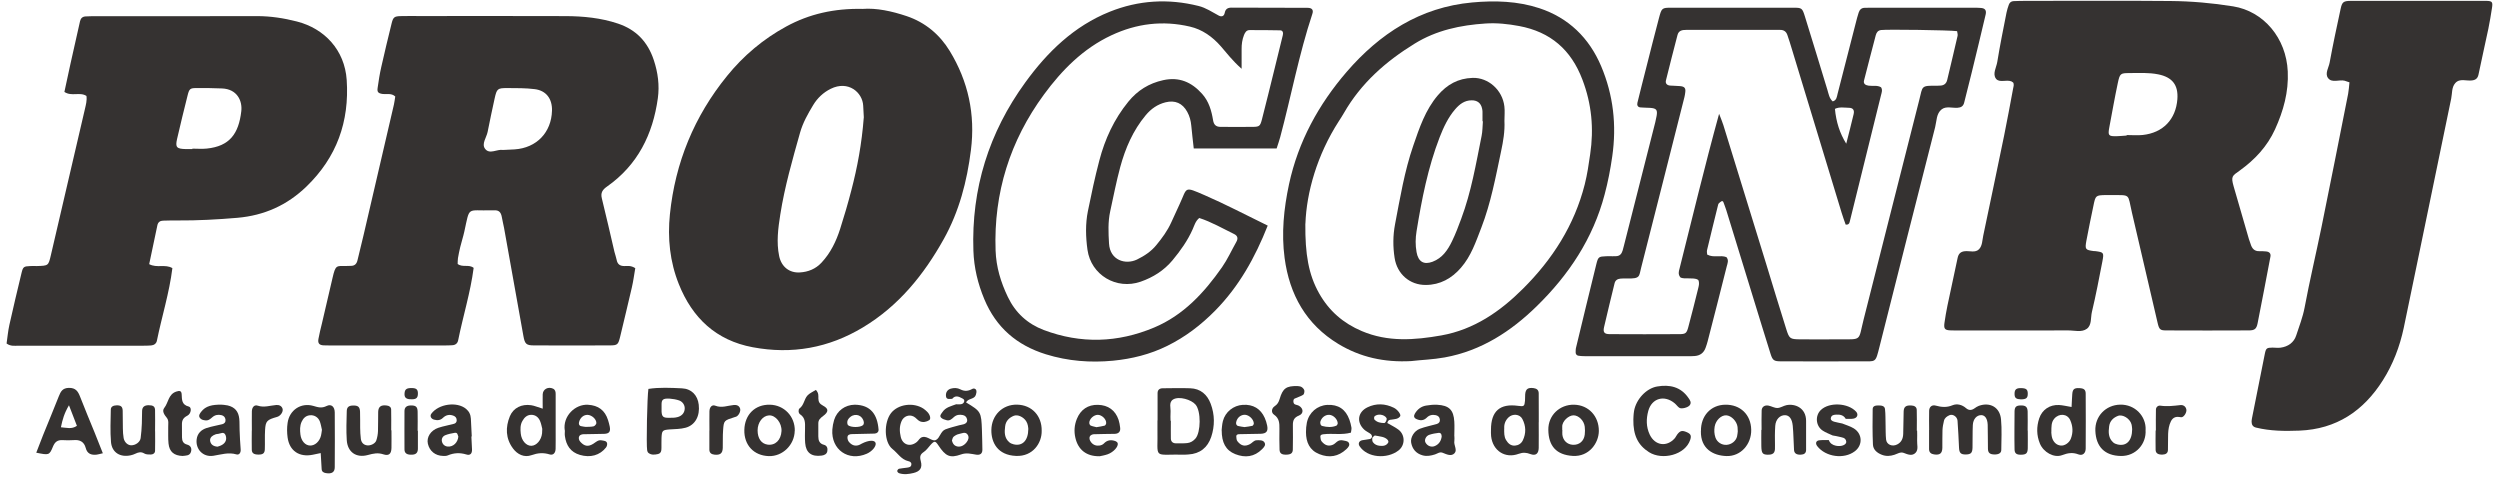 <svg width="169" height="33" viewBox="0 0 169 33" fill="none" xmlns="http://www.w3.org/2000/svg">
<path d="M136.06 5.564C136.03 5.543 136 5.513 135.97 5.5C135.628 5.368 135.154 5.611 134.932 5.325C134.675 4.996 134.957 4.56 135.017 4.179C135.197 3.064 135.423 1.957 135.641 0.85C135.675 0.67 135.735 0.499 135.795 0.324C135.846 0.175 135.958 0.081 136.116 0.076C136.406 0.063 136.697 0.059 136.992 0.059C140.236 0.059 143.48 0.038 146.724 0.068C148.143 0.081 149.558 0.204 150.964 0.431C153.02 0.764 154.55 2.568 154.653 4.833C154.717 6.218 154.358 7.496 153.794 8.74C153.264 9.902 152.43 10.791 151.409 11.527C150.904 11.89 150.797 11.907 150.994 12.599C151.336 13.792 151.682 14.98 152.028 16.168C152.058 16.275 152.105 16.373 152.135 16.476C152.225 16.784 152.387 16.997 152.746 16.98C152.892 16.976 153.037 16.985 153.182 16.997C153.396 17.015 153.524 17.126 153.482 17.348C153.195 18.852 152.913 20.353 152.614 21.853C152.537 22.238 152.413 22.336 152.011 22.336C150.152 22.345 148.293 22.345 146.433 22.336C146.027 22.336 145.959 22.272 145.856 21.832C145.275 19.348 144.702 16.865 144.121 14.382C143.809 13.053 144.078 13.202 142.681 13.185C142.57 13.185 142.463 13.185 142.352 13.185C141.668 13.202 141.659 13.206 141.514 13.916C141.352 14.702 141.185 15.485 141.04 16.271C140.933 16.861 140.971 16.895 141.531 16.972C141.565 16.976 141.604 16.972 141.642 16.976C142.215 17.053 142.236 17.07 142.121 17.673C141.899 18.818 141.681 19.964 141.411 21.096C141.322 21.477 141.411 21.968 141.078 22.221C140.719 22.49 140.232 22.332 139.804 22.336C137.398 22.345 134.992 22.34 132.585 22.34C132.329 22.34 132.072 22.345 131.82 22.332C131.47 22.314 131.393 22.216 131.444 21.836C131.5 21.438 131.568 21.045 131.649 20.652C131.872 19.583 132.111 18.515 132.333 17.446C132.393 17.151 132.538 17.006 132.842 16.98C133.158 16.955 133.538 17.1 133.782 16.848C134.009 16.613 134 16.245 134.068 15.925C134.539 13.681 135.013 11.433 135.475 9.184C135.693 8.116 135.889 7.039 136.09 5.966C136.116 5.829 136.171 5.688 136.073 5.556L136.06 5.564ZM143.762 9.163C143.762 9.163 143.762 9.142 143.762 9.129C144.125 9.129 144.489 9.163 144.848 9.125C146.224 8.975 147.083 8.073 147.19 6.71C147.263 5.744 146.848 5.218 145.895 5.026C145.245 4.897 144.596 4.936 143.942 4.94C143.343 4.94 143.301 4.97 143.164 5.611C142.954 6.603 142.779 7.603 142.591 8.599C142.484 9.167 142.531 9.223 143.112 9.206C143.33 9.202 143.548 9.176 143.762 9.163Z" fill="#353231"/>
<path d="M42.944 18.13C42.867 18.575 42.812 19.011 42.713 19.434C42.461 20.532 42.192 21.626 41.931 22.725C41.794 23.293 41.756 23.349 41.226 23.349C39.512 23.357 37.802 23.357 36.088 23.349C35.571 23.349 35.477 23.242 35.383 22.721C34.947 20.284 34.511 17.848 34.075 15.412C34.028 15.16 33.964 14.916 33.921 14.664C33.87 14.377 33.742 14.198 33.421 14.219C33.349 14.224 33.276 14.219 33.203 14.219C31.541 14.262 31.771 13.912 31.391 15.643C31.314 15.997 31.199 16.344 31.113 16.698C31.053 16.946 31.002 17.194 30.959 17.446C30.938 17.583 30.942 17.724 30.938 17.844C31.28 18.1 31.699 17.848 32.019 18.109C31.806 19.763 31.301 21.366 30.972 23.003C30.934 23.199 30.801 23.319 30.596 23.336C30.416 23.349 30.233 23.353 30.049 23.353C27.463 23.353 24.877 23.353 22.287 23.353C22.142 23.353 21.997 23.353 21.851 23.345C21.578 23.323 21.475 23.199 21.526 22.913C21.59 22.554 21.68 22.203 21.766 21.849C22.005 20.823 22.249 19.793 22.484 18.767C22.685 17.899 22.744 17.981 23.394 17.981C23.505 17.981 23.612 17.976 23.723 17.972C23.984 17.972 24.112 17.831 24.168 17.587C24.3 17.019 24.445 16.459 24.578 15.89C25.262 12.95 25.946 10.005 26.63 7.064C26.668 6.889 26.689 6.71 26.719 6.522C26.454 6.278 26.151 6.389 25.882 6.355C25.574 6.312 25.484 6.231 25.527 5.945C25.595 5.474 25.664 5.009 25.77 4.547C25.993 3.551 26.232 2.564 26.476 1.572C26.578 1.162 26.66 1.102 27.074 1.089C27.51 1.076 27.95 1.085 28.386 1.085C31.665 1.085 34.943 1.076 38.221 1.089C39.426 1.093 40.623 1.209 41.773 1.594C42.999 2.004 43.786 2.825 44.196 4.06C44.478 4.91 44.59 5.769 44.47 6.641C44.132 9.086 43.106 11.155 41.038 12.608C40.734 12.822 40.585 13.027 40.687 13.42C40.986 14.621 41.256 15.831 41.538 17.032C41.581 17.207 41.649 17.378 41.683 17.557C41.739 17.861 41.905 17.985 42.209 17.985C42.422 17.985 42.645 17.934 42.948 18.13H42.944ZM33.998 10.138C34.276 10.125 34.528 10.116 34.785 10.099C36.272 10.001 37.276 8.954 37.315 7.479C37.336 6.68 36.926 6.124 36.148 6.026C35.537 5.949 34.913 5.957 34.293 5.953C33.631 5.953 33.584 5.992 33.434 6.671C33.267 7.419 33.114 8.167 32.964 8.915C32.887 9.3 32.541 9.723 32.789 10.056C33.092 10.467 33.605 10.065 34.002 10.138H33.998Z" fill="#353231"/>
<path d="M58.305 0.602C59.254 0.529 60.28 0.752 61.288 1.089C62.558 1.517 63.528 2.342 64.204 3.449C65.451 5.496 65.939 7.731 65.635 10.142C65.37 12.258 64.84 14.292 63.802 16.155C62.455 18.57 60.754 20.678 58.335 22.131C56.014 23.528 53.531 23.969 50.881 23.473C48.411 23.011 46.803 21.498 45.889 19.207C45.282 17.69 45.12 16.104 45.286 14.484C45.645 10.988 46.932 7.864 49.146 5.137C50.257 3.765 51.599 2.636 53.146 1.794C54.702 0.944 56.399 0.559 58.309 0.602H58.305ZM58.395 7.949C58.386 7.8 58.369 7.47 58.352 7.146C58.309 6.248 57.343 5.415 56.155 6.004C55.655 6.252 55.258 6.628 54.971 7.103C54.612 7.697 54.27 8.304 54.082 8.975C53.569 10.796 53.044 12.621 52.749 14.493C52.603 15.425 52.475 16.369 52.672 17.314C52.822 18.028 53.356 18.464 54.078 18.416C54.638 18.382 55.138 18.181 55.535 17.754C56.147 17.1 56.523 16.314 56.792 15.48C57.07 14.613 57.326 13.736 57.553 12.856C57.959 11.304 58.254 9.727 58.391 7.945L58.395 7.949Z" fill="#353231"/>
<path d="M0.446 23.212C0.506 22.815 0.54 22.383 0.634 21.964C0.895 20.793 1.173 19.622 1.455 18.455C1.558 18.028 1.605 18.006 2.053 17.985C2.199 17.976 2.344 17.985 2.489 17.985C3.276 17.963 3.271 17.963 3.438 17.254C4.203 13.954 4.973 10.659 5.742 7.364C5.806 7.082 5.887 6.799 5.845 6.487C5.4 6.193 4.84 6.543 4.353 6.214C4.485 5.59 4.622 4.953 4.763 4.316C4.977 3.359 5.195 2.401 5.409 1.44C5.456 1.235 5.575 1.123 5.78 1.111C6.033 1.098 6.289 1.093 6.545 1.093C10.153 1.093 13.76 1.102 17.372 1.089C18.291 1.089 19.184 1.226 20.069 1.453C21.937 1.931 23.3 3.38 23.437 5.406C23.625 8.223 22.762 10.633 20.718 12.608C19.411 13.873 17.863 14.566 16.047 14.724C14.7 14.839 13.358 14.912 12.008 14.903C11.679 14.903 11.354 14.903 11.025 14.916C10.824 14.92 10.683 15.019 10.64 15.224C10.452 16.108 10.268 16.993 10.085 17.857C10.614 18.139 11.17 17.835 11.653 18.126C11.448 19.793 10.939 21.396 10.606 23.033C10.567 23.225 10.414 23.336 10.213 23.353C10.033 23.366 9.849 23.37 9.666 23.37C6.857 23.37 4.054 23.37 1.246 23.37C0.998 23.37 0.733 23.422 0.455 23.229L0.446 23.212ZM13.004 10.078V10.048C13.329 10.048 13.658 10.078 13.982 10.043C15.525 9.885 16.137 9.039 16.312 7.513C16.393 6.812 16.026 6.017 15.004 5.979C14.423 5.957 13.846 5.945 13.264 5.953C12.85 5.953 12.79 6.013 12.683 6.445C12.435 7.428 12.196 8.411 11.969 9.398C11.841 9.962 11.939 10.065 12.572 10.078C12.717 10.078 12.863 10.078 13.008 10.078H13.004Z" fill="#353231"/>
<path d="M158.816 5.564C158.636 5.504 158.568 5.474 158.499 5.457C158.123 5.363 157.632 5.633 157.371 5.269C157.149 4.962 157.427 4.564 157.486 4.218C157.709 3 157.969 1.79 158.23 0.581C158.328 0.132 158.422 0.063 158.914 0.059C161.684 0.055 164.453 0.059 167.227 0.059C167.518 0.059 167.813 0.055 168.103 0.059C168.471 0.072 168.522 0.136 168.458 0.542C168.385 1.012 168.308 1.478 168.214 1.94C167.996 2.974 167.761 4.004 167.548 5.034C167.496 5.282 167.372 5.402 167.116 5.436C166.731 5.492 166.283 5.269 165.975 5.62C165.723 5.906 165.774 6.312 165.701 6.663C164.936 10.334 164.18 14.01 163.423 17.681C163.115 19.177 162.808 20.678 162.491 22.174C162.222 23.43 161.769 24.623 161.081 25.708C159.773 27.777 157.944 29.012 155.439 29.11C154.452 29.149 153.473 29.14 152.507 28.905C152.298 28.854 152.212 28.717 152.208 28.516C152.208 28.444 152.216 28.371 152.229 28.298C152.52 26.832 152.806 25.371 153.105 23.904C153.182 23.533 153.238 23.503 153.623 23.498C153.802 23.498 153.986 23.528 154.165 23.503C154.678 23.434 155.071 23.152 155.225 22.674C155.426 22.054 155.666 21.451 155.79 20.797C156.131 18.972 156.563 17.164 156.935 15.343C157.546 12.347 158.14 9.343 158.734 6.342C158.781 6.094 158.794 5.838 158.824 5.556L158.816 5.564Z" fill="#353231"/>
<path d="M115.42 17.215C115.839 17.442 116.301 17.224 116.707 17.382C116.882 17.592 116.78 17.805 116.728 18.006C116.305 19.703 115.869 21.396 115.433 23.088C115.399 23.229 115.348 23.366 115.301 23.503C115.181 23.849 114.933 24.037 114.57 24.067C114.39 24.084 114.207 24.08 114.023 24.08C111.8 24.08 109.578 24.08 107.351 24.08C107.133 24.08 106.915 24.08 106.697 24.046C106.594 24.033 106.509 23.943 106.513 23.815C106.517 23.708 106.513 23.597 106.543 23.49C106.996 21.614 107.445 19.737 107.911 17.861C108.035 17.357 108.077 17.344 108.573 17.322C108.719 17.314 108.864 17.322 109.009 17.322C109.082 17.322 109.154 17.314 109.227 17.318C109.488 17.318 109.62 17.169 109.689 16.938C109.719 16.835 109.744 16.728 109.774 16.621C110.484 13.835 111.189 11.044 111.898 8.257C111.933 8.116 111.963 7.971 111.988 7.83C112.057 7.423 111.971 7.321 111.544 7.291C111.326 7.278 111.108 7.282 110.89 7.261C110.71 7.244 110.65 7.107 110.689 6.949C110.877 6.171 111.078 5.393 111.274 4.62C111.561 3.491 111.843 2.359 112.142 1.235C112.33 0.534 112.339 0.521 113.005 0.521C115.741 0.516 118.472 0.516 121.208 0.521C121.819 0.521 121.832 0.534 122.028 1.166C122.537 2.799 123.033 4.44 123.533 6.077C123.618 6.355 123.657 6.65 123.892 6.855C124.157 6.782 124.17 6.547 124.221 6.342C124.627 4.756 125.037 3.166 125.443 1.581C125.507 1.333 125.567 1.085 125.648 0.846C125.708 0.666 125.828 0.534 126.042 0.529C126.187 0.529 126.332 0.521 126.478 0.521C128.773 0.521 131.072 0.521 133.367 0.521C133.551 0.521 133.731 0.521 133.915 0.538C134.188 0.559 134.295 0.696 134.231 0.978C133.923 2.29 133.607 3.598 133.286 4.91C133.124 5.581 132.944 6.252 132.782 6.923C132.722 7.18 132.572 7.27 132.32 7.287C131.961 7.308 131.559 7.163 131.26 7.389C130.888 7.676 130.923 8.18 130.816 8.595C129.551 13.536 128.307 18.481 127.059 23.422C126.768 24.563 126.845 24.422 125.764 24.426C123.977 24.434 122.191 24.43 120.404 24.426C119.921 24.426 119.831 24.366 119.69 23.922C119.293 22.674 118.917 21.417 118.528 20.165C117.916 18.181 117.31 16.194 116.698 14.211C116.643 14.036 116.574 13.869 116.515 13.698C116.485 13.604 116.433 13.57 116.361 13.612C116.301 13.647 116.25 13.694 116.198 13.741C116.173 13.766 116.156 13.8 116.147 13.835C115.895 14.861 115.638 15.886 115.395 16.912C115.373 17.01 115.399 17.122 115.408 17.22L115.42 17.215ZM113.578 18.729C113.433 18.536 113.484 18.352 113.531 18.181C114.399 14.736 115.224 11.279 116.211 7.693C116.352 8.06 116.438 8.261 116.502 8.466C117.468 11.595 118.434 14.728 119.4 17.861C119.848 19.323 120.289 20.789 120.75 22.246C120.955 22.896 121.007 22.93 121.669 22.939C122.545 22.947 123.417 22.943 124.293 22.939C125.909 22.934 125.606 23.075 125.982 21.592C127.243 16.656 128.474 11.706 129.739 6.77C129.987 5.799 129.833 5.786 130.957 5.795C131.03 5.795 131.102 5.791 131.175 5.786C131.427 5.774 131.577 5.637 131.632 5.398C131.867 4.406 132.107 3.414 132.333 2.423C132.354 2.324 132.312 2.209 132.299 2.106C131.786 2.034 127.533 1.978 127.161 2.03C126.948 2.059 126.854 2.192 126.802 2.38C126.537 3.402 126.264 4.423 126.007 5.445C125.952 5.671 126.114 5.761 126.315 5.791C126.597 5.833 126.901 5.744 127.161 5.902C127.273 6.086 127.2 6.257 127.157 6.432C126.448 9.296 125.742 12.159 125.033 15.023C125.003 15.138 124.926 15.202 124.768 15.185C124.678 14.929 124.576 14.655 124.494 14.382C123.37 10.689 122.25 6.996 121.126 3.303C121.032 2.991 120.934 2.675 120.827 2.367C120.75 2.141 120.592 2.017 120.336 2.021C119.716 2.025 119.096 2.021 118.476 2.021C116.98 2.021 115.489 2.021 113.993 2.021C113.724 2.021 113.48 2.055 113.399 2.367C113.134 3.389 112.869 4.41 112.617 5.436C112.565 5.65 112.698 5.774 112.916 5.786C113.134 5.804 113.352 5.799 113.57 5.821C113.873 5.846 113.963 5.957 113.924 6.235C113.912 6.342 113.895 6.453 113.869 6.56C112.894 10.407 111.924 14.254 110.941 18.1C110.791 18.681 110.898 18.852 109.979 18.823C109.834 18.818 109.689 18.823 109.543 18.835C109.347 18.852 109.197 18.942 109.146 19.147C108.907 20.139 108.659 21.126 108.432 22.122C108.355 22.468 108.458 22.588 108.821 22.588C110.39 22.597 111.954 22.597 113.523 22.588C113.95 22.588 114.018 22.524 114.13 22.109C114.365 21.229 114.587 20.348 114.805 19.464C114.848 19.288 114.89 19.109 114.805 18.929C114.617 18.793 114.39 18.835 114.177 18.818C113.963 18.805 113.736 18.852 113.57 18.733L113.578 18.729ZM124.041 7.359C124.123 8.24 124.366 9.005 124.806 9.714C124.982 9.018 125.153 8.368 125.306 7.714C125.371 7.436 125.259 7.291 124.99 7.287C124.674 7.282 124.349 7.21 124.041 7.359Z" fill="#353231"/>
<path d="M85.698 15.249C84.843 17.408 83.762 19.357 82.146 20.998C81.189 21.968 80.133 22.776 78.911 23.379C77.748 23.956 76.513 24.259 75.244 24.383C73.713 24.529 72.196 24.413 70.704 23.951C68.738 23.34 67.341 22.144 66.541 20.229C66.101 19.173 65.841 18.096 65.802 16.951C65.657 12.753 66.853 8.954 69.307 5.577C70.794 3.525 72.598 1.765 75.017 0.794C76.966 0.012 78.971 -0.108 81.014 0.401C81.522 0.525 81.941 0.816 82.39 1.055C82.578 1.153 82.745 1.106 82.792 0.867C82.843 0.606 82.997 0.516 83.253 0.516C84.967 0.525 86.677 0.521 88.391 0.529C88.694 0.529 88.805 0.675 88.716 0.935C87.809 3.671 87.284 6.5 86.54 9.278C86.476 9.522 86.386 9.761 86.301 10.035H80.697C80.638 9.505 80.578 9.001 80.531 8.496C80.501 8.163 80.419 7.851 80.257 7.56C79.937 6.975 79.436 6.757 78.795 6.915C78.244 7.052 77.812 7.355 77.449 7.791C76.59 8.821 76.073 10.022 75.727 11.296C75.462 12.279 75.269 13.283 75.051 14.279C74.893 14.997 74.927 15.728 74.97 16.459C75.034 17.609 76.094 17.912 76.859 17.545C77.359 17.301 77.808 17.006 78.163 16.574C78.556 16.096 78.924 15.6 79.18 15.027C79.355 14.63 79.539 14.232 79.727 13.835C80.283 12.659 79.988 12.569 81.458 13.206C82.856 13.813 84.211 14.527 85.694 15.249H85.698ZM83.933 4.65C83.292 4.081 82.928 3.585 82.527 3.128C81.958 2.478 81.27 1.991 80.441 1.799C78.607 1.371 76.838 1.585 75.124 2.389C73.213 3.286 71.781 4.744 70.572 6.389C68.281 9.509 67.165 13.031 67.302 16.933C67.341 18.053 67.653 19.079 68.131 20.075C68.644 21.148 69.465 21.896 70.563 22.31C73.064 23.251 75.556 23.174 78.013 22.144C80.001 21.31 81.403 19.788 82.608 18.066C82.98 17.532 83.253 16.925 83.574 16.356C83.706 16.126 83.672 15.942 83.428 15.822C82.646 15.442 81.894 15.002 81.069 14.736C80.813 14.95 80.74 15.237 80.625 15.497C80.283 16.271 79.796 16.951 79.261 17.596C78.684 18.288 77.945 18.75 77.111 19.041C75.47 19.613 73.752 18.592 73.513 16.882C73.393 16.019 73.367 15.134 73.543 14.266C73.773 13.125 74.017 11.984 74.312 10.86C74.692 9.402 75.312 8.056 76.274 6.876C76.902 6.107 77.667 5.633 78.633 5.419C79.719 5.18 80.556 5.556 81.261 6.342C81.719 6.851 81.898 7.479 82.005 8.133C82.056 8.441 82.21 8.577 82.514 8.577C83.245 8.577 83.971 8.586 84.702 8.577C85.13 8.569 85.185 8.526 85.301 8.095C85.591 6.966 85.869 5.833 86.147 4.705C86.339 3.927 86.531 3.149 86.72 2.371C86.758 2.218 86.72 2.055 86.544 2.051C85.852 2.034 85.159 2.034 84.471 2.034C84.258 2.034 84.168 2.192 84.095 2.367C83.971 2.679 83.929 3 83.933 3.329C83.937 3.692 83.933 4.051 83.933 4.65Z" fill="#353231"/>
<path d="M95.405 24.409C93.562 24.512 91.943 24.14 90.472 23.251C88.297 21.934 87.168 19.917 86.839 17.438C86.617 15.762 86.784 14.117 87.138 12.454C87.763 9.556 89.147 7.047 91.037 4.855C93.259 2.282 96.003 0.487 99.521 0.166C101.059 0.025 102.602 0.072 104.064 0.555C106.03 1.205 107.423 2.555 108.236 4.47C109.065 6.428 109.291 8.466 108.988 10.573C108.864 11.441 108.701 12.292 108.475 13.138C107.693 16.121 106.043 18.592 103.88 20.703C102.145 22.4 100.136 23.712 97.666 24.161C96.871 24.306 96.071 24.328 95.396 24.409H95.405ZM88.241 15.126C88.224 17.173 88.455 18.558 89.173 19.831C89.844 21.02 90.806 21.853 92.062 22.383C93.823 23.131 95.623 22.994 97.435 22.674C99.645 22.28 101.414 21.054 102.948 19.523C104.936 17.545 106.428 15.232 107.129 12.463C107.3 11.787 107.398 11.108 107.496 10.424C107.753 8.701 107.599 7.026 106.97 5.38C106.205 3.363 104.816 2.158 102.696 1.76C101.94 1.619 101.179 1.538 100.418 1.589C98.73 1.7 97.106 2.042 95.64 2.944C93.686 4.145 92.007 5.62 90.853 7.633C90.746 7.821 90.626 8.005 90.507 8.189C89.028 10.484 88.322 13.01 88.246 15.117L88.241 15.126Z" fill="#353231"/>
<path d="M64.37 26.96C64.199 26.96 63.968 27.038 63.947 26.773C63.926 26.542 64.028 26.345 64.276 26.272C64.494 26.208 64.725 26.217 64.917 26.319C65.212 26.473 65.464 26.439 65.738 26.285C65.836 26.23 65.969 26.281 65.999 26.392C66.024 26.486 65.999 26.606 65.964 26.704C65.862 27.008 65.439 26.918 65.306 27.204C66.315 27.811 66.336 27.845 66.379 29.089C66.396 29.525 66.4 29.961 66.409 30.401C66.409 30.658 66.268 30.777 65.99 30.735C65.648 30.683 65.34 30.585 64.96 30.722C64.208 30.991 63.917 30.833 63.438 30.111C63.225 29.79 63.169 29.786 62.9 30.081C62.755 30.243 62.626 30.435 62.451 30.551C62.199 30.718 62.165 30.867 62.246 31.171C62.37 31.636 62.19 31.867 61.754 31.974C61.434 32.051 61.109 32.094 60.784 31.991C60.724 31.974 60.656 31.897 60.652 31.842C60.652 31.79 60.72 31.701 60.771 31.688C60.947 31.649 61.13 31.645 61.306 31.615C61.442 31.594 61.6 31.581 61.609 31.389C61.618 31.252 61.507 31.196 61.404 31.175C60.921 31.064 60.682 30.628 60.331 30.354C59.746 29.893 59.746 28.546 60.237 27.922C60.712 27.32 61.742 27.178 62.425 27.623C62.515 27.683 62.596 27.76 62.673 27.832C62.874 28.025 62.947 28.32 62.814 28.405C62.622 28.525 62.395 28.568 62.19 28.482C62.032 28.414 61.921 28.234 61.763 28.157C61.447 27.995 61.088 28.145 60.947 28.465C60.793 28.816 60.806 29.174 60.891 29.534C61.015 30.072 61.536 30.243 61.981 29.875C62.113 29.769 62.16 29.585 62.374 29.542C62.725 29.469 63.007 29.875 63.276 29.739C63.541 29.606 63.58 29.153 63.909 29.025C64.212 28.91 64.533 28.833 64.845 28.747C64.951 28.717 65.063 28.709 65.165 28.674C65.315 28.623 65.409 28.521 65.375 28.35C65.345 28.196 65.246 28.093 65.093 28.059C64.87 28.012 64.661 28.033 64.481 28.196C64.344 28.32 64.208 28.456 64.007 28.41C63.87 28.375 63.716 28.332 63.622 28.238C63.49 28.106 63.631 27.974 63.708 27.858C63.926 27.525 64.302 27.456 64.635 27.328C64.742 27.328 64.849 27.345 64.951 27.328C65.05 27.311 65.144 27.268 65.178 27.149C65.216 27.008 65.11 26.965 65.024 26.918C64.793 26.79 64.562 26.713 64.362 26.969L64.37 26.96ZM64.349 29.777C64.396 29.957 64.469 30.081 64.605 30.145C64.849 30.26 65.144 30.162 65.349 29.888C65.464 29.739 65.524 29.551 65.417 29.388C65.259 29.153 65.024 29.303 64.832 29.337C64.699 29.363 64.567 29.435 64.464 29.521C64.396 29.581 64.379 29.704 64.353 29.773L64.349 29.777Z" fill="#353231"/>
<path d="M130.41 29.072C130.41 28.636 130.397 28.2 130.41 27.764C130.418 27.508 130.594 27.349 130.85 27.418C131.239 27.525 131.594 27.559 131.987 27.396C132.299 27.268 132.637 27.358 132.902 27.589C133.098 27.76 133.286 27.743 133.487 27.597C133.573 27.533 133.671 27.473 133.769 27.435C134.53 27.161 135.193 27.533 135.269 28.345C135.334 29.029 135.291 29.722 135.287 30.414C135.287 30.632 135.107 30.73 134.808 30.722C134.517 30.713 134.393 30.615 134.385 30.346C134.372 29.803 134.385 29.256 134.368 28.713C134.351 28.294 134.184 28.067 133.936 28.063C133.632 28.059 133.385 28.32 133.363 28.73C133.338 29.239 133.355 29.747 133.342 30.256C133.333 30.615 133.235 30.713 132.902 30.722C132.56 30.73 132.449 30.628 132.431 30.286C132.397 29.67 132.38 29.055 132.329 28.439C132.307 28.162 132 27.969 131.786 28.067C131.619 28.14 131.461 28.247 131.414 28.439C131.363 28.649 131.32 28.863 131.312 29.081C131.294 29.478 131.312 29.88 131.303 30.277C131.294 30.653 131.128 30.777 130.743 30.718C130.542 30.688 130.41 30.589 130.405 30.371C130.405 29.935 130.405 29.499 130.405 29.063C130.405 29.063 130.41 29.063 130.414 29.063L130.41 29.072Z" fill="#353231"/>
<path d="M78.252 28.427C78.252 27.807 78.248 27.191 78.252 26.572C78.252 26.358 78.385 26.247 78.599 26.247C79.219 26.242 79.834 26.225 80.454 26.247C81.155 26.268 81.608 26.67 81.843 27.294C82.121 28.029 82.125 28.798 81.877 29.538C81.633 30.256 81.121 30.675 80.338 30.722C80.266 30.726 80.193 30.735 80.12 30.735C77.851 30.683 78.295 31.128 78.244 28.969C78.24 28.786 78.244 28.606 78.244 28.422H78.252V28.427ZM79.133 28.448C79.133 28.448 79.146 28.448 79.15 28.448C79.15 28.845 79.142 29.247 79.15 29.645C79.154 29.858 79.287 29.97 79.501 29.97C79.753 29.97 80.009 29.978 80.261 29.952C80.484 29.927 80.672 29.811 80.817 29.64C81.176 29.226 81.202 27.794 80.817 27.349C80.535 27.016 79.71 26.768 79.312 26.999C78.983 27.191 79.159 27.589 79.129 27.901C79.112 28.08 79.129 28.264 79.129 28.444L79.133 28.448Z" fill="#353231"/>
<path d="M6.952 30.64C6.738 30.688 6.635 30.722 6.533 30.735C6.174 30.773 5.896 30.683 5.793 30.277C5.686 29.867 5.396 29.713 4.981 29.752C4.729 29.773 4.473 29.764 4.22 29.752C3.887 29.739 3.712 29.871 3.579 30.192C3.336 30.786 3.306 30.773 2.451 30.602C2.609 30.196 2.759 29.794 2.917 29.401C3.267 28.529 3.635 27.662 3.977 26.785C4.105 26.465 4.229 26.23 4.652 26.221C5.118 26.212 5.276 26.456 5.417 26.824C5.729 27.636 6.071 28.435 6.396 29.239C6.571 29.67 6.742 30.106 6.952 30.64ZM4.665 27.392C4.344 27.935 4.22 28.375 4.118 28.884C4.502 28.91 4.84 29.034 5.199 28.786C5.028 28.337 4.87 27.935 4.661 27.392H4.665Z" fill="#353231"/>
<path d="M110.415 28.358C110.42 28.29 110.42 28.033 110.462 27.781C110.599 26.999 111.279 26.255 112.022 26.127C112.864 25.982 113.625 26.144 114.142 26.905C114.241 27.046 114.365 27.213 114.224 27.396C114.108 27.55 113.668 27.666 113.523 27.567C113.407 27.491 113.326 27.362 113.215 27.268C112.518 26.678 111.663 26.909 111.424 27.777C111.279 28.311 111.274 28.858 111.522 29.38C111.873 30.119 112.664 30.239 113.206 29.636C113.279 29.555 113.318 29.448 113.386 29.363C113.587 29.106 113.719 29.081 114.04 29.221C114.309 29.341 114.343 29.469 114.258 29.734C113.924 30.752 112.373 31.136 111.475 30.568C110.723 30.093 110.398 29.414 110.415 28.358Z" fill="#353231"/>
<path d="M43.833 26.29C44.577 26.174 45.342 26.217 46.098 26.251C46.748 26.281 47.163 26.721 47.235 27.358C47.325 28.119 46.996 28.739 46.346 28.914C46 29.008 45.628 29.004 45.269 29.029C44.778 29.068 44.739 29.102 44.718 29.623C44.709 29.841 44.718 30.059 44.714 30.277C44.714 30.465 44.692 30.649 44.466 30.696C44.252 30.743 44.034 30.769 43.842 30.623C43.79 30.585 43.756 30.508 43.748 30.444C43.683 30.051 43.748 26.828 43.833 26.281V26.29ZM44.722 27.307C44.722 27.61 44.718 27.717 44.722 27.824C44.743 28.162 44.833 28.247 45.196 28.243C45.41 28.243 45.632 28.251 45.833 28.187C46.077 28.11 46.265 27.935 46.286 27.649C46.308 27.405 46.162 27.157 45.902 27.067C45.701 26.999 45.487 26.965 45.278 26.948C44.825 26.918 44.73 27.02 44.722 27.302V27.307Z" fill="#353231"/>
<path d="M104.017 28.546C104.017 29.128 104.026 29.704 104.017 30.286C104.008 30.662 103.82 30.833 103.457 30.696C103.171 30.589 102.961 30.572 102.662 30.679C101.743 31.021 100.905 30.465 100.799 29.486C100.781 29.341 100.79 29.196 100.79 29.051C100.79 27.794 101.393 27.264 102.624 27.435C103.021 27.491 103.055 27.465 103.09 27.093C103.102 26.948 103.09 26.802 103.102 26.657C103.132 26.294 103.29 26.183 103.684 26.238C103.885 26.268 104.013 26.366 104.017 26.584C104.017 27.055 104.017 27.525 104.021 27.999C104.021 28.179 104.021 28.362 104.021 28.542L104.017 28.546ZM101.683 28.974C101.683 29.26 101.671 29.512 101.807 29.743C101.948 29.978 102.132 30.145 102.414 30.123C102.636 30.106 102.833 29.987 102.936 29.782C103.175 29.294 103.158 28.794 102.91 28.32C102.735 27.986 102.252 27.948 101.974 28.217C101.747 28.435 101.666 28.7 101.688 28.969L101.683 28.974Z" fill="#353231"/>
<path d="M140.039 27.503C140.061 27.136 140.065 26.884 140.086 26.636C140.112 26.302 140.223 26.217 140.582 26.238C140.877 26.255 140.993 26.345 140.993 26.619C141.001 27.854 141.001 29.089 140.993 30.32C140.993 30.632 140.792 30.824 140.505 30.718C140.104 30.564 139.783 30.623 139.394 30.769C138.843 30.974 138.137 30.568 137.898 29.987C137.667 29.427 137.663 28.85 137.851 28.281C138.052 27.687 138.565 27.349 139.189 27.379C139.437 27.392 139.68 27.452 140.031 27.512L140.039 27.503ZM138.667 29.226C138.68 29.311 138.68 29.499 138.744 29.662C138.843 29.905 139.022 30.089 139.304 30.119C139.565 30.149 139.873 29.94 139.984 29.666C140.155 29.239 140.129 28.807 139.945 28.397C139.744 27.956 139.189 27.927 138.868 28.303C138.659 28.55 138.676 28.837 138.672 29.221L138.667 29.226Z" fill="#353231"/>
<path d="M21.676 30.628C21.424 30.679 21.287 30.709 21.15 30.739C20.235 30.927 19.564 30.482 19.441 29.568C19.398 29.247 19.393 28.914 19.441 28.593C19.56 27.726 20.338 27.196 21.18 27.439C21.501 27.533 21.74 27.614 22.082 27.444C22.398 27.285 22.625 27.499 22.629 27.88C22.638 29.115 22.638 30.346 22.629 31.581C22.629 31.923 22.428 32.047 22.035 31.983C21.885 31.957 21.757 31.897 21.744 31.718C21.723 31.397 21.706 31.072 21.68 30.623L21.676 30.628ZM21.766 29.072C21.727 28.914 21.697 28.7 21.625 28.499C21.514 28.2 21.24 28.042 20.945 28.072C20.659 28.102 20.496 28.281 20.385 28.521C20.265 28.794 20.274 29.085 20.308 29.371C20.36 29.807 20.633 30.111 20.962 30.119C21.291 30.128 21.603 29.846 21.701 29.444C21.727 29.341 21.736 29.23 21.761 29.068L21.766 29.072Z" fill="#353231"/>
<path d="M36.687 27.627C36.687 27.23 36.678 26.943 36.687 26.653C36.7 26.307 37.059 26.119 37.383 26.272C37.537 26.345 37.563 26.482 37.563 26.631C37.563 27.508 37.563 28.38 37.563 29.256C37.563 29.619 37.567 29.987 37.559 30.35C37.55 30.623 37.392 30.794 37.153 30.718C36.725 30.585 36.353 30.619 35.93 30.769C35.434 30.948 34.977 30.718 34.678 30.316C34.178 29.645 34.161 28.884 34.468 28.136C34.708 27.563 35.272 27.298 35.904 27.392C36.114 27.422 36.315 27.512 36.678 27.623L36.687 27.627ZM36.657 28.991C36.623 28.863 36.588 28.64 36.503 28.448C36.396 28.204 36.191 28.038 35.909 28.042C35.627 28.046 35.447 28.221 35.315 28.456C35.161 28.726 35.174 29.021 35.203 29.307C35.251 29.786 35.575 30.145 35.922 30.136C36.268 30.128 36.593 29.752 36.644 29.294C36.652 29.221 36.652 29.149 36.657 28.991Z" fill="#353231"/>
<path d="M124.511 28.619C124.781 28.73 125.067 28.807 125.311 28.956C125.905 29.32 125.935 30.089 125.388 30.504C124.657 31.064 123.413 30.893 122.845 30.158C122.704 29.974 122.759 29.79 122.981 29.764C123.195 29.739 123.413 29.752 123.627 29.747C123.708 29.974 123.887 30.085 124.11 30.132C124.482 30.213 124.841 30.059 124.806 29.846C124.764 29.564 124.511 29.576 124.315 29.521C124.178 29.482 124.033 29.465 123.892 29.439C123.665 29.333 123.422 29.247 123.216 29.11C122.738 28.798 122.686 28.093 123.097 27.709C123.665 27.174 124.922 27.234 125.469 27.824C125.64 28.008 125.563 28.247 125.302 28.298C125.131 28.332 124.947 28.311 124.772 28.315C124.627 28.059 124.392 28.016 124.127 28.029C123.977 28.038 123.828 28.059 123.776 28.213C123.716 28.388 123.849 28.469 123.994 28.508C124.165 28.555 124.336 28.585 124.511 28.623V28.619Z" fill="#353231"/>
<path d="M93.785 28.598C94.046 28.751 94.306 28.871 94.533 29.042C94.994 29.388 95.003 30.093 94.537 30.453C93.759 31.051 92.421 30.953 91.904 30.158C91.797 29.991 91.866 29.807 92.084 29.76C92.259 29.722 92.443 29.717 92.618 29.675C92.674 29.662 92.738 29.585 92.746 29.529C92.755 29.474 92.716 29.384 92.669 29.346C92.528 29.234 92.349 29.162 92.22 29.042C91.686 28.542 91.78 27.854 92.443 27.533C93.028 27.251 93.635 27.277 94.221 27.563C94.477 27.687 94.725 28.025 94.652 28.136C94.516 28.341 94.281 28.328 94.071 28.367C93.969 28.384 93.845 28.35 93.781 28.598H93.785ZM92.934 29.439C92.866 29.504 92.78 29.546 92.772 29.602C92.755 29.696 92.759 29.82 92.81 29.893C92.917 30.042 93.084 30.119 93.272 30.136C93.49 30.158 93.704 30.14 93.836 29.931C93.921 29.799 93.734 29.606 93.443 29.534C93.272 29.491 93.092 29.469 92.934 29.439ZM92.891 28.256C92.896 28.29 92.887 28.337 92.909 28.358C93.088 28.555 93.327 28.593 93.571 28.598C93.669 28.598 93.781 28.341 93.725 28.256C93.575 28.003 93.097 27.948 92.904 28.162C92.887 28.183 92.896 28.221 92.891 28.256Z" fill="#353231"/>
<path d="M119.083 29.055C119.083 28.619 119.07 28.183 119.088 27.747C119.096 27.508 119.288 27.371 119.545 27.418C119.75 27.456 119.951 27.585 120.152 27.58C120.361 27.576 120.558 27.431 120.767 27.388C121.34 27.273 122.088 27.567 122.092 28.448C122.092 29.102 122.092 29.76 122.092 30.414C122.092 30.641 121.951 30.726 121.742 30.735C121.451 30.752 121.289 30.649 121.276 30.414C121.242 29.871 121.242 29.324 121.19 28.781C121.143 28.307 120.955 28.076 120.673 28.067C120.331 28.055 120.036 28.345 120.007 28.786C119.977 29.221 119.981 29.657 119.989 30.093C120.002 30.508 119.989 30.747 119.498 30.739C119.147 30.73 119.075 30.636 119.066 30.149C119.058 29.786 119.066 29.422 119.066 29.059C119.075 29.059 119.079 29.059 119.088 29.059L119.083 29.055Z" fill="#353231"/>
<path d="M10.486 29.166C10.486 29.602 10.495 30.042 10.482 30.478C10.478 30.641 10.341 30.73 10.183 30.726C10.042 30.726 9.875 30.726 9.76 30.658C9.537 30.521 9.354 30.572 9.148 30.671C9.05 30.718 8.943 30.756 8.841 30.777C8.127 30.936 7.563 30.593 7.503 29.88C7.443 29.157 7.477 28.422 7.49 27.696C7.49 27.473 7.674 27.409 7.875 27.401C8.165 27.392 8.285 27.482 8.294 27.764C8.306 28.166 8.294 28.568 8.306 28.965C8.311 29.183 8.319 29.401 8.358 29.615C8.413 29.901 8.636 30.098 8.866 30.102C9.157 30.106 9.465 29.893 9.507 29.619C9.554 29.294 9.572 28.965 9.589 28.64C9.601 28.35 9.593 28.059 9.606 27.764C9.619 27.495 9.785 27.396 10.037 27.392C10.345 27.392 10.478 27.469 10.482 27.73C10.495 28.204 10.482 28.679 10.482 29.149L10.486 29.166Z" fill="#353231"/>
<path d="M26.463 29.089C26.463 29.486 26.471 29.888 26.463 30.286C26.454 30.675 26.292 30.837 25.916 30.713C25.544 30.589 25.236 30.658 24.877 30.756C24.082 30.978 23.492 30.564 23.441 29.752C23.398 29.102 23.424 28.448 23.441 27.798C23.445 27.525 23.574 27.422 23.851 27.414C24.198 27.401 24.326 27.499 24.339 27.832C24.356 28.196 24.339 28.559 24.347 28.918C24.352 29.17 24.36 29.427 24.394 29.675C24.428 29.905 24.565 30.072 24.809 30.106C25.048 30.14 25.364 29.991 25.437 29.777C25.506 29.576 25.544 29.354 25.552 29.14C25.57 28.704 25.552 28.273 25.565 27.837C25.578 27.482 25.766 27.358 26.155 27.414C26.318 27.435 26.437 27.52 26.442 27.679C26.454 28.149 26.446 28.619 26.446 29.089C26.45 29.089 26.454 29.089 26.459 29.089H26.463Z" fill="#353231"/>
<path d="M14.944 27.354C15.03 27.362 15.213 27.367 15.384 27.405C15.867 27.516 16.124 27.807 16.175 28.311C16.201 28.563 16.184 28.82 16.197 29.072C16.214 29.504 16.231 29.94 16.269 30.371C16.291 30.606 16.166 30.769 15.987 30.718C15.44 30.555 14.944 30.73 14.418 30.811C13.726 30.918 13.209 30.363 13.294 29.696C13.346 29.286 13.615 29.046 13.974 28.931C14.316 28.82 14.679 28.764 15.03 28.674C15.184 28.636 15.265 28.521 15.243 28.354C15.218 28.192 15.115 28.097 14.966 28.063C14.743 28.012 14.538 28.046 14.359 28.2C14.222 28.32 14.089 28.444 13.884 28.418C13.739 28.401 13.594 28.371 13.508 28.243C13.405 28.093 13.508 27.965 13.589 27.849C13.905 27.426 14.367 27.354 14.948 27.354H14.944ZM14.7 30.196C14.752 30.179 14.889 30.145 15.008 30.076C15.252 29.935 15.346 29.704 15.256 29.439C15.149 29.132 14.901 29.324 14.718 29.333C14.615 29.337 14.508 29.38 14.418 29.431C14.248 29.525 14.158 29.687 14.222 29.875C14.277 30.051 14.414 30.17 14.705 30.196H14.7Z" fill="#353231"/>
<path d="M129.598 29.115C129.598 29.333 129.61 29.551 129.598 29.769C129.581 30.051 129.705 30.38 129.495 30.606C129.264 30.85 128.965 30.722 128.687 30.615C128.469 30.534 128.264 30.675 128.063 30.743C127.777 30.837 127.499 30.854 127.213 30.743C126.884 30.615 126.623 30.397 126.61 30.042C126.576 29.247 126.58 28.452 126.593 27.653C126.597 27.426 126.815 27.405 127.003 27.409C127.191 27.409 127.401 27.435 127.426 27.653C127.469 28.012 127.452 28.375 127.465 28.739C127.473 29.063 127.465 29.392 127.499 29.713C127.538 30.064 127.918 30.213 128.247 30.046C128.546 29.897 128.645 29.636 128.657 29.333C128.679 28.824 128.666 28.32 128.687 27.811C128.7 27.495 128.845 27.392 129.192 27.409C129.393 27.418 129.563 27.491 129.572 27.704C129.589 28.174 129.576 28.645 129.576 29.115C129.585 29.115 129.589 29.115 129.598 29.115Z" fill="#353231"/>
<path d="M98.315 29.478C98.315 29.585 98.332 29.7 98.315 29.803C98.26 30.089 98.533 30.414 98.328 30.636C98.11 30.876 97.79 30.713 97.52 30.606C97.328 30.529 97.174 30.662 97.007 30.718C96.725 30.807 96.448 30.863 96.153 30.777C95.725 30.653 95.477 30.358 95.396 29.935C95.328 29.585 95.588 29.136 95.977 28.986C96.349 28.845 96.742 28.773 97.127 28.662C97.285 28.615 97.358 28.499 97.332 28.337C97.307 28.179 97.2 28.093 97.046 28.063C96.815 28.016 96.61 28.067 96.448 28.234C96.234 28.444 96.003 28.444 95.751 28.328C95.588 28.256 95.554 28.132 95.635 27.982C95.802 27.679 96.059 27.478 96.396 27.418C96.644 27.375 96.901 27.349 97.153 27.362C97.956 27.405 98.264 27.709 98.311 28.499C98.332 28.824 98.311 29.153 98.311 29.478H98.315ZM97.456 29.495C97.456 29.333 97.379 29.247 97.26 29.26C97.046 29.286 96.828 29.324 96.623 29.392C96.396 29.465 96.272 29.734 96.358 29.905C96.486 30.153 96.764 30.256 97.003 30.149C97.302 30.017 97.426 29.769 97.46 29.495H97.456Z" fill="#353231"/>
<path d="M31.865 29.504C31.883 29.794 31.9 30.085 31.908 30.376C31.921 30.658 31.788 30.807 31.523 30.722C31.087 30.589 30.681 30.611 30.267 30.786C30.173 30.829 30.053 30.82 29.946 30.82C29.425 30.807 29.04 30.495 28.925 29.999C28.822 29.559 29.113 29.093 29.634 28.918C29.976 28.803 30.34 28.747 30.69 28.649C30.788 28.623 30.874 28.546 30.874 28.418C30.874 28.251 30.793 28.153 30.643 28.097C30.374 27.999 30.139 28.055 29.942 28.247C29.762 28.422 29.562 28.427 29.339 28.367C29.134 28.311 29.044 28.119 29.16 27.965C29.651 27.302 30.887 27.127 31.506 27.64C31.712 27.811 31.818 28.033 31.831 28.303C31.848 28.704 31.87 29.102 31.891 29.504C31.883 29.504 31.874 29.504 31.865 29.504ZM30.981 29.508C30.934 29.405 30.942 29.221 30.733 29.26C30.519 29.299 30.305 29.337 30.105 29.418C29.921 29.491 29.827 29.666 29.878 29.858C29.925 30.046 30.07 30.17 30.267 30.188C30.634 30.217 30.947 29.922 30.985 29.508H30.981Z" fill="#353231"/>
<path d="M74.32 30.841C73.44 30.854 72.88 30.401 72.696 29.598C72.594 29.157 72.628 28.734 72.794 28.32C73.051 27.687 73.547 27.349 74.226 27.367C74.91 27.384 75.397 27.734 75.615 28.38C75.671 28.55 75.701 28.734 75.722 28.91C75.757 29.166 75.628 29.32 75.359 29.328C74.889 29.341 74.414 29.333 73.944 29.354C73.855 29.354 73.722 29.414 73.683 29.486C73.611 29.615 73.658 29.764 73.752 29.888C73.897 30.081 74.098 30.149 74.325 30.119C74.427 30.106 74.547 30.059 74.615 29.987C74.846 29.739 75.111 29.713 75.406 29.82C75.466 29.841 75.538 29.901 75.556 29.957C75.62 30.179 75.282 30.564 74.88 30.709C74.675 30.782 74.461 30.816 74.32 30.846V30.841ZM74.137 28.875C74.329 28.841 74.508 28.82 74.675 28.773C74.722 28.76 74.778 28.662 74.778 28.602C74.795 28.341 74.487 28.046 74.213 28.042C73.94 28.042 73.632 28.32 73.636 28.589C73.636 28.653 73.679 28.747 73.731 28.768C73.859 28.824 74.004 28.845 74.132 28.88L74.137 28.875Z" fill="#353231"/>
<path d="M57.784 27.358C58.865 27.375 59.31 28.02 59.391 29.042C59.404 29.2 59.275 29.307 59.113 29.311C58.604 29.328 58.092 29.333 57.583 29.346C57.433 29.35 57.284 29.392 57.288 29.581C57.288 29.683 57.326 29.803 57.391 29.875C57.566 30.085 57.792 30.183 58.066 30.085C58.134 30.059 58.194 30.021 58.258 29.987C58.733 29.743 59.151 29.73 59.194 29.961C59.237 30.175 58.955 30.512 58.596 30.671C57.352 31.218 56.172 30.393 56.266 29.038C56.283 28.82 56.322 28.602 56.386 28.392C56.583 27.764 57.121 27.371 57.779 27.358H57.784ZM57.284 28.645C57.297 28.67 57.301 28.717 57.322 28.739C57.514 28.905 58.143 28.91 58.339 28.739C58.382 28.7 58.404 28.606 58.395 28.542C58.327 28.093 57.856 27.901 57.497 28.174C57.352 28.285 57.245 28.431 57.284 28.645Z" fill="#353231"/>
<path d="M114.984 29.145C114.967 28.11 115.651 27.371 116.63 27.358C117.647 27.341 118.361 28.029 118.382 29.046C118.404 30.038 117.669 30.858 116.715 30.829C115.809 30.803 114.955 30.337 114.98 29.145H114.984ZM117.472 29.132C117.468 29.008 117.468 28.935 117.459 28.867C117.412 28.478 117.045 28.097 116.698 28.076C116.356 28.055 115.985 28.41 115.912 28.833C115.869 29.085 115.882 29.333 115.963 29.576C116.074 29.893 116.386 30.093 116.715 30.072C117.045 30.051 117.344 29.82 117.425 29.508C117.459 29.371 117.463 29.226 117.476 29.132H117.472Z" fill="#353231"/>
<path d="M70.418 29.123C70.435 29.94 69.828 30.871 68.683 30.82C67.435 30.769 67.003 29.91 67.016 29.059C67.033 28.063 67.781 27.332 68.755 27.354C69.751 27.375 70.435 28.106 70.418 29.123ZM69.516 29.016C69.503 28.875 69.491 28.662 69.367 28.469C69.179 28.183 68.798 28.003 68.537 28.106C68.217 28.234 67.99 28.461 67.948 28.816C67.896 29.213 67.888 29.615 68.238 29.905C68.315 29.97 68.426 30.012 68.529 30.038C69.11 30.175 69.508 29.782 69.512 29.012L69.516 29.016Z" fill="#353231"/>
<path d="M106.411 27.358C107.385 27.379 108.086 28.132 108.082 29.132C108.077 29.957 107.415 30.884 106.325 30.82C105.201 30.752 104.679 30.145 104.667 29.055C104.654 28.072 105.44 27.337 106.411 27.358ZM105.616 29.072C105.616 29.179 105.603 29.29 105.616 29.392C105.667 29.786 105.945 30.046 106.325 30.068C106.752 30.089 107.073 29.828 107.129 29.38C107.15 29.204 107.15 29.021 107.129 28.845C107.082 28.435 106.714 28.072 106.364 28.076C106.034 28.08 105.586 28.482 105.607 28.854C105.607 28.927 105.607 28.995 105.607 29.068L105.616 29.072Z" fill="#353231"/>
<path d="M145.04 29.059C145.108 30.008 144.378 30.841 143.377 30.824C142.262 30.807 141.689 30.183 141.646 29.128C141.604 28.14 142.352 27.375 143.318 27.354C144.326 27.328 145.083 28.136 145.044 29.059H145.04ZM144.134 29.012C144.125 28.956 144.125 28.811 144.087 28.674C143.98 28.29 143.489 27.991 143.172 28.114C142.852 28.238 142.625 28.461 142.578 28.82C142.523 29.221 142.523 29.619 142.86 29.914C142.937 29.982 143.048 30.021 143.151 30.046C143.741 30.183 144.13 29.803 144.134 29.016V29.012Z" fill="#353231"/>
<path d="M53.723 29.123C53.706 30.081 52.898 30.863 51.967 30.833C50.954 30.799 50.291 30.085 50.317 29.059C50.343 28.029 51.039 27.337 52.044 27.358C53.01 27.379 53.745 28.149 53.728 29.123H53.723ZM51.214 29.089C51.214 29.636 51.462 29.991 51.881 30.055C52.403 30.132 52.796 29.752 52.83 29.14C52.856 28.593 52.432 28.059 51.988 28.08C51.561 28.102 51.214 28.555 51.214 29.089Z" fill="#353231"/>
<path d="M82.582 29.089C82.599 28.969 82.604 28.709 82.668 28.465C82.826 27.845 83.382 27.405 84.014 27.367C84.707 27.324 85.219 27.627 85.497 28.251C85.57 28.414 85.625 28.593 85.66 28.768C85.737 29.149 85.613 29.311 85.219 29.324C84.745 29.341 84.27 29.333 83.8 29.35C83.706 29.35 83.561 29.358 83.574 29.521C83.582 29.623 83.587 29.747 83.647 29.824C83.89 30.14 84.155 30.205 84.501 30.021C84.655 29.94 84.762 29.76 84.963 29.76C85.142 29.76 85.356 29.739 85.467 29.893C85.6 30.081 85.442 30.235 85.318 30.363C84.792 30.893 84.168 30.961 83.505 30.7C82.852 30.44 82.587 29.91 82.587 29.093L82.582 29.089ZM84.125 28.871C84.305 28.845 84.484 28.828 84.659 28.786C84.707 28.773 84.762 28.674 84.758 28.615C84.741 28.345 84.45 28.067 84.185 28.042C83.899 28.016 83.629 28.221 83.565 28.538C83.544 28.64 83.57 28.764 83.702 28.798C83.839 28.833 83.984 28.85 84.129 28.871H84.125Z" fill="#353231"/>
<path d="M38.178 29.098C38.029 28.136 38.883 27.307 39.751 27.362C40.444 27.405 40.892 27.726 41.106 28.405C41.149 28.542 41.187 28.683 41.217 28.828C41.286 29.174 41.187 29.316 40.845 29.328C40.375 29.346 39.901 29.337 39.431 29.354C39.337 29.354 39.2 29.405 39.161 29.478C39.093 29.606 39.131 29.76 39.238 29.875C39.503 30.162 39.747 30.222 40.106 29.999C40.29 29.884 40.435 29.717 40.683 29.769C40.824 29.799 40.995 29.794 41.038 29.957C41.059 30.046 41.025 30.179 40.965 30.252C40.542 30.786 39.905 30.957 39.204 30.752C38.563 30.564 38.272 30.102 38.187 29.478C38.166 29.337 38.187 29.187 38.187 29.102L38.178 29.098ZM39.58 28.858C39.773 28.85 39.956 28.858 40.127 28.82C40.204 28.803 40.315 28.674 40.315 28.598C40.315 28.332 40.012 28.067 39.738 28.046C39.465 28.025 39.204 28.238 39.14 28.555C39.119 28.653 39.14 28.777 39.277 28.807C39.379 28.833 39.486 28.841 39.584 28.858H39.58Z" fill="#353231"/>
<path d="M91.319 29.247C90.712 29.418 90.088 29.281 89.476 29.354C89.378 29.367 89.241 29.384 89.258 29.534C89.267 29.636 89.28 29.76 89.34 29.833C89.566 30.115 89.818 30.188 90.105 30.064C90.203 30.021 90.284 29.94 90.365 29.871C90.485 29.769 90.626 29.739 90.772 29.769C90.908 29.794 91.092 29.816 91.16 29.905C91.293 30.085 91.139 30.247 91.007 30.371C90.472 30.867 89.857 30.97 89.186 30.7C88.519 30.435 88.288 29.888 88.284 29.217C88.284 28.999 88.301 28.777 88.344 28.568C88.489 27.884 89.045 27.409 89.72 27.371C90.464 27.332 90.964 27.662 91.22 28.371C91.28 28.542 91.327 28.717 91.357 28.897C91.374 28.999 91.34 29.11 91.323 29.247H91.319ZM89.25 28.542C89.254 28.653 89.263 28.764 89.391 28.798C89.707 28.88 90.028 28.901 90.335 28.777C90.382 28.756 90.434 28.662 90.43 28.602C90.408 28.324 90.126 28.055 89.861 28.042C89.575 28.029 89.318 28.238 89.246 28.542H89.25Z" fill="#353231"/>
<path d="M87.707 26.097C87.767 26.11 87.891 26.106 87.976 26.157C88.062 26.204 88.151 26.302 88.173 26.396C88.19 26.49 88.156 26.653 88.092 26.691C87.912 26.802 87.703 26.854 87.51 26.948C87.403 26.999 87.408 27.264 87.519 27.324C87.609 27.375 87.728 27.379 87.818 27.435C88.117 27.614 88.139 27.956 87.814 28.089C87.468 28.226 87.395 28.431 87.399 28.747C87.408 29.294 87.403 29.837 87.395 30.384C87.391 30.636 87.258 30.73 86.95 30.735C86.647 30.743 86.506 30.649 86.497 30.401C86.484 29.931 86.48 29.457 86.489 28.982C86.493 28.61 86.484 28.277 86.121 28.029C85.916 27.888 85.959 27.602 86.155 27.469C86.356 27.337 86.438 27.191 86.506 26.965C86.72 26.242 86.955 26.084 87.711 26.097H87.707Z" fill="#353231"/>
<path d="M12.354 30.824C11.764 30.803 11.452 30.547 11.392 29.982C11.354 29.623 11.38 29.256 11.371 28.888C11.362 28.674 11.427 28.435 11.281 28.251C11.11 28.042 10.931 27.79 11.106 27.572C11.388 27.217 11.375 26.657 11.909 26.473C12.136 26.396 12.268 26.409 12.281 26.657C12.303 27.025 12.273 27.362 12.769 27.486C12.97 27.538 12.931 27.965 12.662 28.102C12.384 28.243 12.294 28.418 12.299 28.696C12.303 28.986 12.299 29.277 12.303 29.572C12.307 29.807 12.384 29.987 12.649 30.055C12.905 30.123 12.982 30.328 12.905 30.559C12.82 30.816 12.568 30.794 12.367 30.82L12.354 30.824Z" fill="#353231"/>
<path d="M55.155 26.358C55.36 26.58 55.318 26.768 55.322 26.943C55.326 27.178 55.412 27.302 55.642 27.426C56.027 27.627 56.023 27.845 55.642 28.123C55.454 28.264 55.313 28.384 55.318 28.632C55.322 28.922 55.318 29.209 55.318 29.499C55.318 29.777 55.395 29.991 55.698 30.068C55.912 30.123 55.959 30.307 55.929 30.491C55.899 30.7 55.719 30.777 55.536 30.799C54.852 30.889 54.48 30.602 54.429 29.944C54.403 29.619 54.416 29.294 54.42 28.969C54.424 28.61 54.454 28.251 54.087 28.008C53.954 27.918 53.963 27.674 54.044 27.614C54.352 27.388 54.356 26.99 54.582 26.738C54.719 26.584 54.937 26.495 55.151 26.358H55.155Z" fill="#353231"/>
<path d="M47.958 29.102C47.958 28.67 47.949 28.234 47.958 27.802C47.966 27.52 48.129 27.337 48.355 27.426C48.795 27.597 49.184 27.418 49.599 27.379C49.774 27.362 49.966 27.405 50.031 27.619C50.086 27.798 49.941 28.089 49.766 28.166C49.736 28.179 49.701 28.187 49.667 28.196C48.941 28.427 48.928 28.422 48.881 29.089C48.851 29.486 48.872 29.884 48.859 30.282C48.846 30.649 48.684 30.773 48.304 30.735C48.103 30.713 47.958 30.628 47.953 30.405C47.949 29.974 47.953 29.538 47.953 29.106L47.958 29.102Z" fill="#353231"/>
<path d="M145.737 29.102C145.737 28.627 145.728 28.153 145.741 27.683C145.745 27.52 145.886 27.401 146.032 27.422C146.493 27.491 146.942 27.435 147.395 27.384C147.579 27.362 147.754 27.465 147.797 27.679C147.835 27.862 147.66 28.162 147.498 28.2C147.434 28.217 147.357 28.187 147.284 28.183C146.921 28.149 146.775 28.375 146.673 28.674C146.579 28.956 146.562 29.243 146.562 29.538C146.562 29.828 146.562 30.119 146.553 30.414C146.549 30.641 146.399 30.722 146.194 30.73C145.895 30.743 145.728 30.645 145.72 30.418C145.707 29.982 145.72 29.542 145.72 29.106C145.724 29.106 145.732 29.106 145.737 29.106V29.102Z" fill="#353231"/>
<path d="M17.026 29.106C17.026 28.674 17.017 28.238 17.026 27.807C17.034 27.529 17.192 27.345 17.419 27.422C17.855 27.567 18.252 27.414 18.667 27.379C18.846 27.362 19.03 27.422 19.099 27.623C19.167 27.824 18.966 28.119 18.731 28.183C18.047 28.375 17.953 28.461 17.919 29.072C17.893 29.504 17.919 29.94 17.902 30.371C17.893 30.641 17.774 30.73 17.479 30.73C17.171 30.73 17.026 30.641 17.021 30.405C17.009 29.974 17.021 29.538 17.021 29.106H17.026Z" fill="#353231"/>
<path d="M28.25 29.123C28.25 29.521 28.245 29.914 28.25 30.311C28.254 30.572 28.151 30.718 27.882 30.735C27.527 30.76 27.343 30.653 27.343 30.38C27.335 29.517 27.343 28.653 27.343 27.79C27.343 27.525 27.502 27.414 27.758 27.409C28.104 27.401 28.224 27.491 28.232 27.828C28.245 28.26 28.232 28.692 28.232 29.123H28.25Z" fill="#353231"/>
<path d="M137.077 29.11C137.077 29.508 137.086 29.901 137.077 30.299C137.069 30.645 136.966 30.735 136.616 30.739C136.321 30.743 136.193 30.653 136.184 30.393C136.171 29.927 136.176 29.457 136.176 28.991C136.176 28.593 136.176 28.2 136.184 27.802C136.193 27.512 136.295 27.418 136.573 27.409C136.924 27.396 137.056 27.495 137.069 27.815C137.082 28.247 137.069 28.679 137.069 29.11H137.077Z" fill="#353231"/>
<path d="M27.715 26.99C27.429 26.969 27.326 26.854 27.348 26.58C27.369 26.302 27.502 26.217 27.89 26.234C28.168 26.247 28.262 26.354 28.25 26.644C28.237 26.931 28.1 27.016 27.715 26.986V26.99Z" fill="#353231"/>
<path d="M136.573 26.99C136.278 26.982 136.18 26.888 136.184 26.614C136.184 26.315 136.317 26.217 136.684 26.238C136.988 26.255 137.077 26.345 137.077 26.619C137.077 26.918 136.962 27.003 136.573 26.995V26.99Z" fill="#353231"/>
<path d="M101.7 8.171C101.735 8.868 101.619 9.548 101.474 10.227C101.106 11.971 100.781 13.728 100.136 15.395C99.769 16.344 99.444 17.318 98.756 18.105C98.132 18.823 97.354 19.259 96.383 19.263C95.293 19.271 94.443 18.519 94.276 17.438C94.157 16.677 94.161 15.912 94.306 15.155C94.648 13.369 94.943 11.574 95.537 9.847C95.952 8.642 96.353 7.432 97.2 6.44C97.82 5.718 98.559 5.295 99.555 5.265C100.606 5.235 101.568 6.081 101.696 7.193C101.735 7.518 101.7 7.847 101.7 8.176V8.171ZM100.243 8.197C100.243 8.197 100.226 8.197 100.217 8.197C100.217 7.979 100.217 7.761 100.217 7.543C100.217 7.47 100.2 7.398 100.187 7.329C100.106 6.962 99.858 6.778 99.486 6.782C99.003 6.782 98.666 7.043 98.371 7.385C97.888 7.945 97.584 8.603 97.319 9.283C96.529 11.33 96.11 13.471 95.759 15.63C95.682 16.1 95.674 16.57 95.759 17.044C95.875 17.694 96.247 17.916 96.841 17.694C97.507 17.442 97.871 16.899 98.157 16.305C98.397 15.814 98.589 15.301 98.777 14.792C99.457 12.976 99.777 11.074 100.157 9.184C100.222 8.864 100.217 8.535 100.243 8.206V8.197Z" fill="#353231"/>
</svg>
